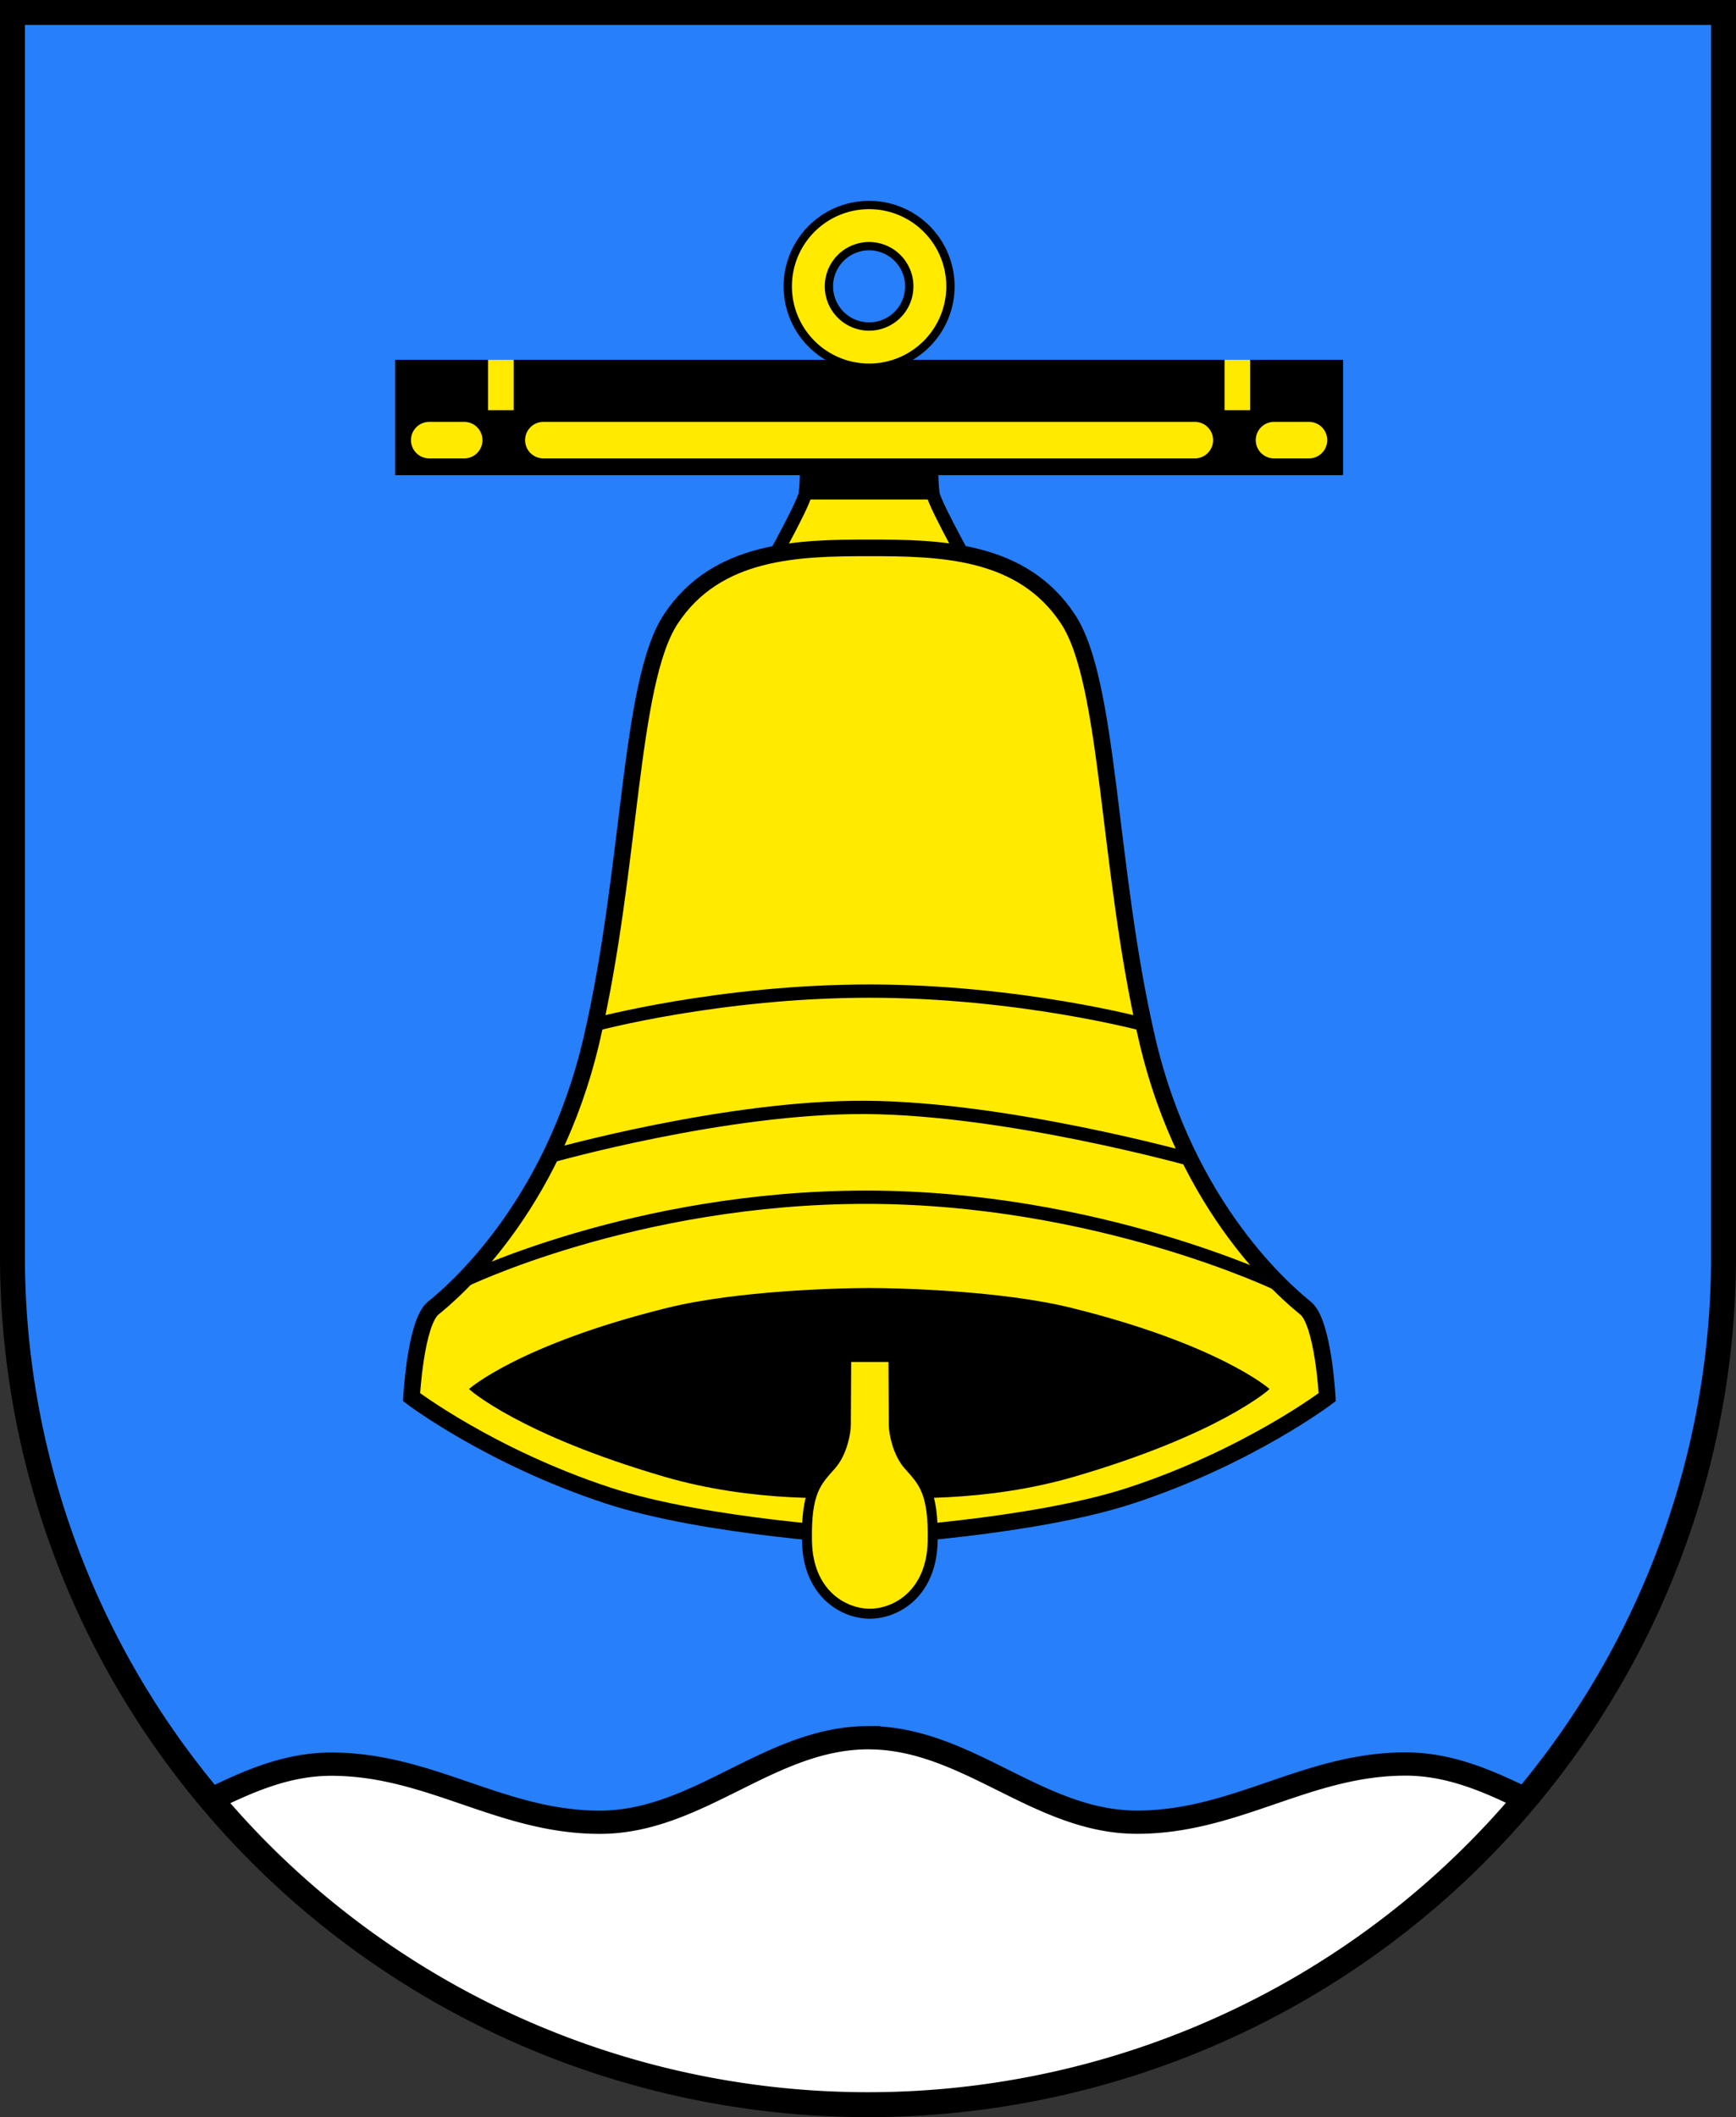 <?xml version="1.0" encoding="UTF-8" standalone="no"?>
<!-- Created with Inkscape (http://www.inkscape.org/) -->

<svg
   width="104.503mm"
   height="127.418mm"
   viewBox="0 0 104.503 127.418"
   version="1.1"
   id="svg5"
   inkscape:version="1.2.2 (732a01da63, 2022-12-09)"
   sodipodi:docname="DEU_Balje_COA.svg"
   xmlns:inkscape="http://www.inkscape.org/namespaces/inkscape"
   xmlns:sodipodi="http://sodipodi.sourceforge.net/DTD/sodipodi-0.dtd"
   xmlns="http://www.w3.org/2000/svg"
   xmlns:svg="http://www.w3.org/2000/svg">
  <rect x="0" y="0" width="104.503" height="127.418" fill="#333333" stroke="none"/>
  <sodipodi:namedview
     id="namedview7"
     pagecolor="#9e9e9e"
     bordercolor="#666666"
     borderopacity="1.0"
     inkscape:showpageshadow="2"
     inkscape:pageopacity="0"
     inkscape:pagecheckerboard="0"
     inkscape:deskcolor="#8c8c8c"
     inkscape:document-units="mm"
     showgrid="false"
     inkscape:zoom="1.1115089"
     inkscape:cx="381.01359"
     inkscape:cy="242.4632"
     inkscape:current-layer="layer1" />
  <defs
     id="defs2" />
  <g
     inkscape:label="Ebene 1"
     inkscape:groupmode="layer"
     id="layer1"
     transform="translate(-569.435,-86.05)">
    <g
       id="g894"
       transform="translate(515.013,-0.408)">
      <path
         id="path2011"
         style="fill:#277ffa;fill-opacity:1;stroke:none;stroke-width:1.5;stroke-linecap:butt;stroke-dasharray:none"
         d="m 55.172,87.208 v 74.861 a 51.502,51.057 0 0 0 51.502,51.057 51.502,51.057 0 0 0 51.501,-51.056 51.502,51.057 0 0 0 0,-5.2e-4 V 87.208 Z" />
      <path
         id="path845"
         style="fill:#ffffff;fill-opacity:1;stroke:#000000;stroke-width:1.4;stroke-dasharray:none"
         d="m 106.696,191.041 c -5.951,7.8e-4 -10.216,5.087 -16.167,5.088 -5.951,7.8e-4 -10.218,-3.497 -16.169,-3.496 -2.642,3.5e-4 -4.95,1.01 -7.222,2.125 a 51.502,51.057 0 0 0 39.536,18.367 51.502,51.057 0 0 0 39.554,-18.391 c -2.264,-1.109 -4.565,-2.111 -7.196,-2.11 -5.951,7.8e-4 -10.215,3.5 -16.166,3.501 -5.951,8.9e-4 -10.218,-5.084 -16.17,-5.083 z" />
      <path
         id="path2960"
         style="fill:none;fill-opacity:1;stroke:#000000;stroke-width:1.5;stroke-linecap:butt;stroke-dasharray:none"
         d="m 55.172,87.208 v 74.861 a 51.502,51.057 0 0 0 51.502,51.057 51.502,51.057 0 0 0 51.501,-51.056 51.502,51.057 0 0 0 0,-5.2e-4 V 87.208 Z" />
      <g
         id="g1955"
         transform="translate(-170.186,3.27)">
        <g
           id="g1934">
          <path
             style="fill:#ffea00;fill-opacity:1;stroke:#000000;stroke-width:0.8;stroke-linecap:butt;stroke-dasharray:none"
             d="m 283.496,118.242 c 0,0 -2.614,-4.616 -2.725,-5.339 -0.111,-0.723 -0.083,-2.503 -0.083,-2.503 h -7.523 c 0,0 0.028,1.78 -0.083,2.503 -0.111,0.723 -2.725,5.339 -2.725,5.339 z"
             id="path1867"
             inkscape:transform-center-x="-5.1642879"
             inkscape:transform-center-y="-3.8217777"
             sodipodi:nodetypes="csccscc" />
          <g
             id="g1863">
            <g
               id="g1692">
              <rect
                 style="fill:#000000;stroke:#000000;stroke-width:0.1;stroke-dasharray:none"
                 id="rect1408"
                 width="56.967"
                 height="6.841"
                 x="248.442"
                 y="104.894" />
              <path
                 style="fill:none;stroke:#ffea00;stroke-width:2.2;stroke-linecap:round;stroke-dasharray:none;stroke-opacity:1"
                 d="m 257.317,109.677 h 39.217"
                 id="path1466" />
              <path
                 style="fill:none;stroke:#ffea00;stroke-width:2.2;stroke-linecap:round;stroke-dasharray:none;stroke-opacity:1"
                 d="m 250.447,109.677 h 2.104"
                 id="path1522" />
              <path
                 style="fill:none;stroke:#ffea00;stroke-width:2.2;stroke-linecap:round;stroke-dasharray:none;stroke-opacity:1"
                 d="m 303.404,109.677 h -2.104"
                 id="path1524"
                 inkscape:transform-center-x="-25.426426"
                 inkscape:transform-center-y="8.1800848" />
              <rect
                 style="fill:#ffea00;fill-opacity:1;stroke:none;stroke-width:2.2;stroke-linecap:round;stroke-dasharray:none"
                 id="rect1578"
                 width="1.544"
                 height="3.031"
                 x="253.986"
                 y="104.844" />
              <rect
                 style="fill:#ffea00;fill-opacity:1;stroke:none;stroke-width:2.2;stroke-linecap:round;stroke-dasharray:none"
                 id="rect1684"
                 width="1.544"
                 height="3.031"
                 x="-299.866"
                 y="104.844"
                 inkscape:transform-center-x="-22.168108"
                 inkscape:transform-center-y="8.5094384"
                 transform="scale(-1,1)" />
            </g>
            <path
               id="path1746"
               style="fill:#ffea00;fill-opacity:1;stroke:#000000;stroke-width:0.5;stroke-linecap:round;stroke-dasharray:none"
               d="m 276.926,95.526 a 4.896,4.896 0 0 0 -4.896,4.896 4.896,4.896 0 0 0 4.896,4.896 4.896,4.896 0 0 0 4.896,-4.896 4.896,4.896 0 0 0 -4.896,-4.896 z m 0,2.478 a 2.419,2.419 0 0 1 2.418,2.418 2.419,2.419 0 0 1 -2.418,2.418 2.419,2.419 0 0 1 -2.419,-2.418 2.419,2.419 0 0 1 2.419,-2.418 z" />
          </g>
          <rect
             style="fill:#000000;stroke:#000000;stroke-width:0.8;stroke-linecap:butt;stroke-dasharray:none"
             id="rect1869"
             width="7.374"
             height="1.514"
             x="273.227"
             y="111.336" />
        </g>
        <g
           id="g1354"
           transform="translate(-0.393)">
          <path
             style="fill:#ffea00;fill-opacity:1;stroke:#000000;stroke-width:1;stroke-dasharray:none"
             d="m 293.08,173.192 c 7.079,-2.326 11.816,-5.918 11.816,-5.918 0,0 -0.236,-4.498 -1.309,-5.363 -1.073,-0.865 -7.153,-5.937 -9.53,-16.161 -2.404,-10.34 -2.24,-21.47 -4.768,-25.305 -2.758,-4.184 -7.68,-4.284 -11.953,-4.284 -4.273,0 -9.195,0.099 -11.953,4.284 -2.528,3.835 -2.364,14.965 -4.768,25.305 -2.377,10.224 -8.457,15.296 -9.53,16.161 -1.073,0.865 -1.309,5.363 -1.309,5.363 0,0 4.736,3.592 11.816,5.918 5.927,1.948 15.744,2.48 15.744,2.48 0,0 9.817,-0.532 15.744,-2.48 z"
             id="path1121"
             sodipodi:nodetypes="scssszssscscs" />
          <path
             id="path1129"
             style="fill:#000000;stroke:#000000;stroke-width:0.1;stroke-dasharray:none"
             inkscape:transform-center-x="2.4628513"
             inkscape:transform-center-y="-3.2562187"
             d="m 277.321,160.757 c -1.7,-1.1e-4 -7.916,0.145 -12.159,1.196 -8.826,2.186 -11.854,4.834 -11.854,4.834 0,0 2.969,2.677 11.696,5.228 5.348,1.563 10.649,1.319 12.325,1.186 1.676,0.132 6.976,0.376 12.324,-1.186 8.728,-2.55 11.697,-5.228 11.697,-5.228 0,0 -3.028,-2.648 -11.854,-4.834 -4.243,-1.051 -10.459,-1.196 -12.159,-1.196 -0.005,0 -0.011,-1e-5 -0.016,0 z" />
          <path
             style="fill:#ffea00;fill-opacity:1;stroke:#000000;stroke-width:0.6;stroke-dasharray:none"
             d="m 278.782,164.86 c 0,0 0.023,3.608 0.023,4.08 0,0.472 0.219,1.68 0.881,2.429 0.865,0.978 1.531,1.573 1.457,4.621 -0.074,3.048 -2.13,4.31 -3.781,4.32 -1.651,-0.01 -3.707,-1.272 -3.781,-4.32 -0.074,-3.048 0.592,-3.643 1.457,-4.621 0.662,-0.749 0.881,-1.957 0.881,-2.429 0,-0.472 0.023,-4.08 0.023,-4.08 h 1.42 z"
             id="path1140"
             sodipodi:nodetypes="cssscsssccc" />
          <path
             style="fill:none;stroke:#000000;stroke-width:0.8;stroke-dasharray:none"
             d="m 301.988,160.504 c 0,0 -10.914,-5.262 -24.848,-5.262 -13.934,0 -24.292,5.061 -24.292,5.061"
             id="path1259"
             sodipodi:nodetypes="czc" />
          <path
             style="fill:none;stroke:#000000;stroke-width:0.8;stroke-dasharray:none"
             d="m 296.56,152.939 c 0,0 -10.949,-3.046 -19.421,-3.102 -8.472,-0.056 -19.015,2.94 -19.015,2.94"
             id="path1267"
             sodipodi:nodetypes="czc" />
          <path
             style="fill:#ffea00;fill-opacity:1;stroke:#000000;stroke-width:0.8;stroke-dasharray:none"
             d="m 293.854,144.851 c 0,0 -7.471,-2.014 -16.518,-2.014 -9.047,0 -16.518,2.014 -16.518,2.014"
             id="path1327"
             sodipodi:nodetypes="czc" />
        </g>
      </g>
    </g>
  </g>
</svg>
